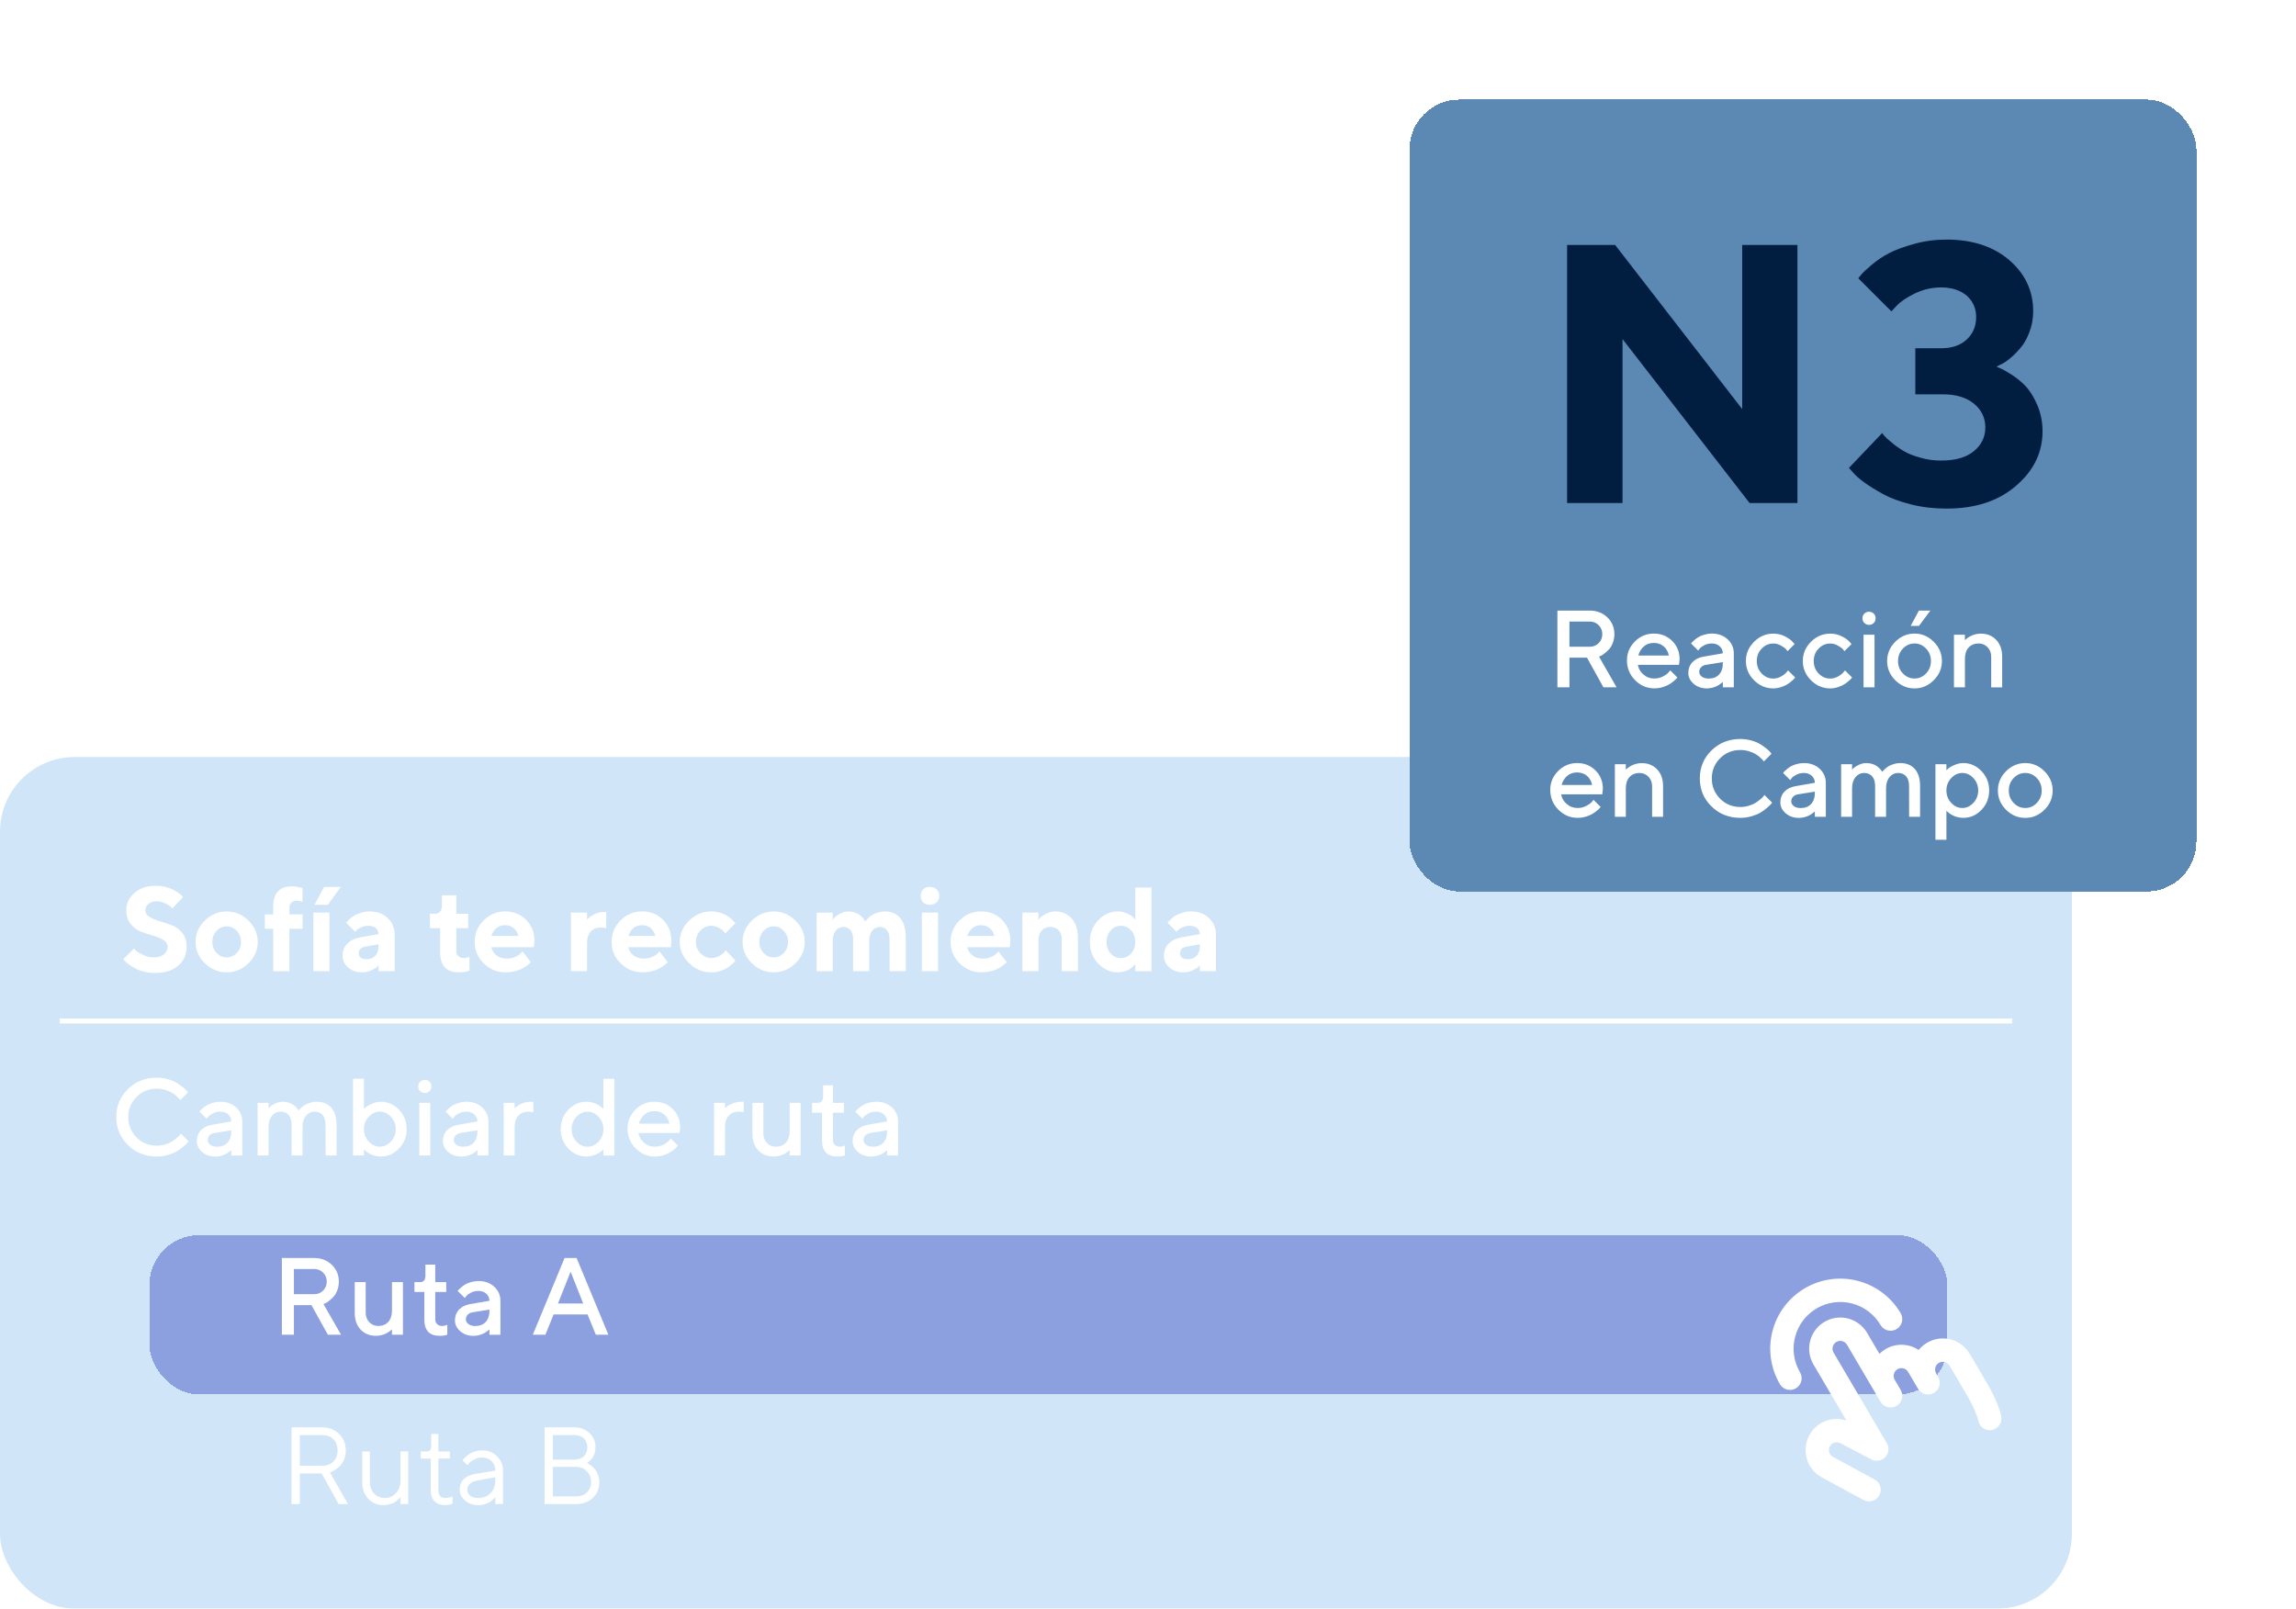 <svg width="461" height="323" viewBox="0 0 461 323" fill="none" xmlns="http://www.w3.org/2000/svg">
<g filter="url(#filter0_b_238_28)">
<rect y="152" width="416" height="171" rx="15" fill="#499BE7" fill-opacity="0.25"/>
</g>
<path d="M12 205H404" stroke="white"/>
<path d="M33.645 190.078C33.645 189.516 33.352 189.07 32.789 188.73C32.227 188.379 31.535 188.098 30.715 187.863C29.895 187.629 29.086 187.359 28.277 187.055C27.469 186.738 26.777 186.223 26.203 185.508C25.641 184.781 25.348 183.879 25.348 182.777C25.348 181.418 25.898 180.258 26.988 179.297C28.078 178.336 29.496 177.855 31.23 177.855C31.922 177.855 32.59 177.926 33.223 178.09C33.867 178.254 34.395 178.441 34.805 178.652C35.215 178.863 35.578 179.086 35.883 179.309C36.188 179.531 36.41 179.73 36.539 179.895L36.75 180.129L34.594 182.414C34.5 182.297 34.371 182.168 34.207 182.004C34.043 181.84 33.68 181.629 33.141 181.359C32.602 181.102 32.051 180.961 31.477 180.961C30.797 180.961 30.246 181.137 29.824 181.488C29.402 181.84 29.191 182.273 29.191 182.766C29.191 183.328 29.484 183.785 30.047 184.125C30.609 184.465 31.301 184.746 32.109 184.98C32.918 185.215 33.727 185.496 34.547 185.801C35.367 186.117 36.059 186.633 36.621 187.348C37.195 188.074 37.477 188.977 37.477 190.078C37.477 191.637 36.914 192.902 35.789 193.887C34.664 194.871 33.105 195.363 31.113 195.363C30.34 195.363 29.578 195.27 28.852 195.082C28.125 194.895 27.516 194.66 27.047 194.391C26.578 194.133 26.156 193.863 25.805 193.582C25.441 193.312 25.184 193.078 25.031 192.891L24.762 192.598L26.93 190.441C27.035 190.57 27.188 190.734 27.387 190.934C27.586 191.133 28.031 191.402 28.723 191.73C29.402 192.07 30.129 192.234 30.879 192.234C31.746 192.234 32.414 192.035 32.906 191.625C33.398 191.227 33.645 190.711 33.645 190.078ZM42.633 189.129C42.633 190.008 42.914 190.746 43.488 191.344C44.051 191.941 44.73 192.234 45.516 192.234C46.289 192.234 46.969 191.941 47.543 191.344C48.105 190.746 48.398 190.008 48.398 189.129C48.398 188.25 48.105 187.512 47.543 186.902C46.969 186.305 46.289 186 45.516 186C44.73 186 44.051 186.305 43.488 186.902C42.914 187.512 42.633 188.25 42.633 189.129ZM51.75 189.117C51.75 190.758 51.129 192.188 49.887 193.406C48.645 194.625 47.191 195.234 45.516 195.234C43.828 195.234 42.375 194.625 41.133 193.406C39.891 192.188 39.27 190.758 39.27 189.117C39.27 187.488 39.891 186.059 41.133 184.84C42.375 183.621 43.828 183.012 45.516 183.012C47.191 183.012 48.645 183.621 49.887 184.84C51.129 186.059 51.75 187.488 51.75 189.117ZM60.75 183.598L60.738 186.492H58.102V195.012H54.855V186.492H53.18V183.609H54.855V182.051C54.855 179.332 56.098 177.973 58.582 177.973C58.934 177.973 59.297 177.996 59.648 178.066C60.012 178.125 60.293 178.184 60.48 178.242L60.738 178.324V181.078C60.422 180.926 60.023 180.844 59.543 180.844C59.133 180.844 58.793 180.973 58.523 181.23C58.242 181.488 58.113 181.793 58.113 182.156V183.598H60.75ZM63.152 181.676L65.074 178.078H68.438L65.801 181.676H63.152ZM66.152 183.234V195H62.918V183.234H66.152ZM76.008 195L75.996 193.805C75.902 193.922 75.773 194.051 75.609 194.215C75.445 194.379 75.07 194.59 74.508 194.848C73.945 195.105 73.359 195.234 72.75 195.234C71.578 195.234 70.629 194.918 69.891 194.262C69.164 193.605 68.789 192.82 68.789 191.883C68.789 190.922 69.106 190.125 69.715 189.48C70.336 188.848 71.191 188.426 72.269 188.227L75.996 187.559C75.996 187.066 75.82 186.668 75.457 186.352C75.106 186.047 74.602 185.883 73.957 185.883C73.43 185.883 72.949 185.988 72.504 186.188C72.07 186.387 71.766 186.586 71.578 186.797L71.309 187.078L69.516 185.285C69.562 185.227 69.633 185.145 69.715 185.039C69.797 184.934 69.984 184.746 70.266 184.488C70.547 184.23 70.863 184.008 71.191 183.809C71.531 183.609 71.977 183.422 72.516 183.258C73.066 183.094 73.629 183 74.203 183C75.68 183 76.898 183.445 77.836 184.336C78.773 185.227 79.242 186.34 79.242 187.676V195H76.008ZM73.594 192.598C74.332 192.598 74.918 192.375 75.352 191.906C75.785 191.438 75.996 190.793 75.996 189.961V189.598L73.359 190.078C72.481 190.219 72.035 190.664 72.035 191.402C72.035 192.199 72.562 192.598 73.594 192.598ZM88.734 181.922V179.766H91.617V183.48H94.008V186.363H91.617V191.039C91.617 191.414 91.746 191.719 92.016 191.977C92.285 192.234 92.625 192.363 93.047 192.363C93.258 192.363 93.457 192.352 93.656 192.305C93.856 192.258 94.008 192.211 94.113 192.164L94.254 192.117V194.883C93.609 195.129 92.883 195.246 92.086 195.234C89.602 195.234 88.371 193.875 88.371 191.156V186.363H86.332V183.48H87.41C87.773 183.48 88.09 183.34 88.348 183.047C88.606 182.766 88.734 182.391 88.734 181.922ZM107.191 190.195H98.672C98.789 190.84 99.129 191.379 99.691 191.824C100.242 192.27 100.945 192.48 101.789 192.48C102.398 192.48 102.961 192.363 103.477 192.129C103.992 191.895 104.367 191.648 104.578 191.402L104.918 191.039L106.594 193.195L106.371 193.418C106.277 193.512 106.066 193.676 105.75 193.91C105.422 194.145 105.082 194.355 104.73 194.543C104.367 194.73 103.898 194.883 103.324 195.023C102.75 195.164 102.164 195.234 101.555 195.234C99.82 195.234 98.356 194.637 97.137 193.441C95.918 192.246 95.309 190.805 95.309 189.117C95.309 187.441 95.906 186 97.113 184.805C98.309 183.609 99.75 183 101.438 183C103.113 183 104.508 183.562 105.633 184.688C106.746 185.812 107.309 187.207 107.309 188.883L107.191 190.195ZM101.438 185.766C100.746 185.766 100.16 185.965 99.68 186.363C99.199 186.762 98.859 187.289 98.672 187.922H104.074C103.945 187.301 103.641 186.785 103.172 186.375C102.703 185.977 102.117 185.766 101.438 185.766ZM121.723 183.117L121.711 186.375C121.477 186.293 121.113 186.246 120.633 186.234C119.789 186.234 119.109 186.504 118.617 187.043C118.125 187.582 117.867 188.355 117.867 189.363V195H114.633V183.234H117.867V184.676C117.961 184.57 118.102 184.43 118.266 184.254C118.441 184.078 118.816 183.844 119.402 183.551C119.988 183.27 120.598 183.117 121.242 183.117H121.723ZM134.684 190.195H126.164C126.281 190.84 126.621 191.379 127.184 191.824C127.734 192.27 128.438 192.48 129.281 192.48C129.891 192.48 130.453 192.363 130.969 192.129C131.484 191.895 131.859 191.648 132.07 191.402L132.41 191.039L134.086 193.195L133.863 193.418C133.77 193.512 133.559 193.676 133.242 193.91C132.914 194.145 132.574 194.355 132.223 194.543C131.859 194.73 131.391 194.883 130.816 195.023C130.242 195.164 129.656 195.234 129.047 195.234C127.312 195.234 125.848 194.637 124.629 193.441C123.41 192.246 122.801 190.805 122.801 189.117C122.801 187.441 123.398 186 124.605 184.805C125.801 183.609 127.242 183 128.93 183C130.605 183 132 183.562 133.125 184.688C134.238 185.812 134.801 187.207 134.801 188.883L134.684 190.195ZM128.93 185.766C128.238 185.766 127.652 185.965 127.172 186.363C126.691 186.762 126.352 187.289 126.164 187.922H131.566C131.438 187.301 131.133 186.785 130.664 186.375C130.195 185.977 129.609 185.766 128.93 185.766ZM136.488 189.117C136.488 187.488 137.109 186.059 138.363 184.84C139.629 183.621 141.117 183 142.84 183C143.449 183 144.035 183.094 144.586 183.258C145.137 183.422 145.582 183.621 145.934 183.855C146.285 184.09 146.602 184.312 146.871 184.547C147.152 184.781 147.352 184.992 147.469 185.156L147.645 185.402L145.605 187.441C145.547 187.336 145.441 187.195 145.301 187.008C145.16 186.832 144.844 186.598 144.363 186.316C143.883 186.035 143.379 185.883 142.84 185.883C141.996 185.883 141.258 186.199 140.648 186.832C140.039 187.465 139.723 188.238 139.723 189.129C139.723 190.02 140.039 190.781 140.648 191.414C141.27 192.047 141.996 192.363 142.84 192.363C143.379 192.363 143.883 192.234 144.363 191.977C144.844 191.719 145.195 191.461 145.406 191.203L145.723 190.805L147.645 192.844C147.598 192.914 147.539 192.996 147.457 193.113C147.375 193.23 147.188 193.418 146.883 193.688C146.59 193.957 146.273 194.191 145.922 194.402C145.582 194.613 145.137 194.801 144.586 194.977C144.035 195.152 143.449 195.234 142.84 195.234C141.117 195.234 139.629 194.625 138.375 193.406C137.109 192.188 136.488 190.758 136.488 189.117ZM152.461 189.129C152.461 190.008 152.742 190.746 153.316 191.344C153.879 191.941 154.559 192.234 155.344 192.234C156.117 192.234 156.797 191.941 157.371 191.344C157.934 190.746 158.227 190.008 158.227 189.129C158.227 188.25 157.934 187.512 157.371 186.902C156.797 186.305 156.117 186 155.344 186C154.559 186 153.879 186.305 153.316 186.902C152.742 187.512 152.461 188.25 152.461 189.129ZM161.578 189.117C161.578 190.758 160.957 192.188 159.715 193.406C158.473 194.625 157.02 195.234 155.344 195.234C153.656 195.234 152.203 194.625 150.961 193.406C149.719 192.188 149.098 190.758 149.098 189.117C149.098 187.488 149.719 186.059 150.961 184.84C152.203 183.621 153.656 183.012 155.344 183.012C157.02 183.012 158.473 183.621 159.715 184.84C160.957 186.059 161.578 187.488 161.578 189.117ZM178.617 195L178.605 188.531C178.605 187.781 178.43 187.184 178.066 186.762C177.715 186.34 177.246 186.129 176.684 186.129C176.062 186.129 175.547 186.363 175.137 186.855C174.738 187.348 174.527 188.027 174.527 188.895V195.012H171.293V188.531C171.293 187.781 171.117 187.184 170.754 186.762C170.391 186.34 169.934 186.129 169.371 186.129C168.75 186.129 168.234 186.363 167.824 186.855C167.414 187.348 167.203 188.027 167.203 188.895V195.012H163.969V183.246H167.203V184.688C167.285 184.559 167.402 184.406 167.566 184.219C167.73 184.031 168.082 183.785 168.621 183.48C169.16 183.164 169.723 183.012 170.332 183.012C170.801 183.012 171.234 183.082 171.633 183.223C172.043 183.363 172.371 183.539 172.617 183.727C172.852 183.914 173.062 184.113 173.238 184.312C173.414 184.512 173.531 184.688 173.602 184.84L173.695 185.051C173.719 185.004 173.777 184.922 173.848 184.828C173.918 184.734 174.082 184.57 174.328 184.336C174.574 184.102 174.844 183.902 175.125 183.715C175.406 183.527 175.77 183.363 176.227 183.223C176.684 183.082 177.164 183 177.656 183C178.945 183 179.977 183.445 180.727 184.312C181.477 185.18 181.863 186.469 181.863 188.156V195H178.617ZM188.344 183.234V195H185.098V183.234H188.344ZM188.578 179.883C188.578 180.422 188.402 180.855 188.062 181.184C187.711 181.512 187.242 181.676 186.656 181.676C186.105 181.676 185.672 181.512 185.344 181.184C185.016 180.855 184.863 180.422 184.863 179.883C184.863 179.344 185.027 178.898 185.355 178.57C185.684 178.242 186.117 178.078 186.656 178.078C187.242 178.078 187.711 178.242 188.062 178.57C188.402 178.898 188.578 179.344 188.578 179.883ZM202.746 190.195H194.227C194.344 190.84 194.684 191.379 195.246 191.824C195.797 192.27 196.5 192.48 197.344 192.48C197.953 192.48 198.516 192.363 199.031 192.129C199.547 191.895 199.922 191.648 200.133 191.402L200.473 191.039L202.148 193.195L201.926 193.418C201.832 193.512 201.621 193.676 201.305 193.91C200.977 194.145 200.637 194.355 200.285 194.543C199.922 194.73 199.453 194.883 198.879 195.023C198.305 195.164 197.719 195.234 197.109 195.234C195.375 195.234 193.91 194.637 192.691 193.441C191.473 192.246 190.863 190.805 190.863 189.117C190.863 187.441 191.461 186 192.668 184.805C193.863 183.609 195.305 183 196.992 183C198.668 183 200.062 183.562 201.188 184.688C202.301 185.812 202.863 187.207 202.863 188.883L202.746 190.195ZM196.992 185.766C196.301 185.766 195.715 185.965 195.234 186.363C194.754 186.762 194.414 187.289 194.227 187.922H199.629C199.5 187.301 199.195 186.785 198.727 186.375C198.258 185.977 197.672 185.766 196.992 185.766ZM208.512 183.234L208.5 184.688C208.594 184.559 208.734 184.406 208.898 184.219C209.074 184.031 209.449 183.785 210.035 183.469C210.621 183.164 211.23 183 211.863 183C213.211 183 214.312 183.469 215.156 184.395C216 185.332 216.422 186.586 216.422 188.156V195H213.188V188.52C213.188 187.805 212.977 187.23 212.555 186.785C212.133 186.34 211.582 186.117 210.914 186.117C210.176 186.117 209.59 186.363 209.156 186.844C208.723 187.324 208.512 188.004 208.512 188.883V195H205.277V183.234H208.512ZM224.473 183C225.141 183 225.762 183.152 226.348 183.434C226.934 183.715 227.344 183.984 227.59 184.254L227.953 184.688V178.207H231.188V195.012H227.953V193.57C227.918 193.617 227.871 193.676 227.801 193.746C227.73 193.816 227.59 193.957 227.379 194.145C227.168 194.332 226.934 194.508 226.688 194.66C226.43 194.812 226.113 194.941 225.715 195.059C225.316 195.176 224.895 195.234 224.473 195.234C222.949 195.234 221.625 194.648 220.5 193.465C219.375 192.281 218.824 190.828 218.824 189.117C218.824 187.406 219.375 185.965 220.5 184.781C221.625 183.598 222.949 183 224.473 183ZM225.059 192.375C225.855 192.375 226.535 192.07 227.098 191.461C227.66 190.852 227.941 190.066 227.941 189.129C227.941 188.18 227.66 187.406 227.098 186.797C226.535 186.188 225.855 185.883 225.059 185.883C224.262 185.883 223.582 186.188 223.02 186.797C222.457 187.406 222.176 188.18 222.176 189.129C222.176 190.066 222.457 190.852 223.02 191.461C223.582 192.07 224.262 192.375 225.059 192.375ZM240.914 195L240.902 193.805C240.809 193.922 240.68 194.051 240.516 194.215C240.352 194.379 239.977 194.59 239.414 194.848C238.852 195.105 238.266 195.234 237.656 195.234C236.484 195.234 235.535 194.918 234.797 194.262C234.07 193.605 233.695 192.82 233.695 191.883C233.695 190.922 234.012 190.125 234.621 189.48C235.242 188.848 236.098 188.426 237.176 188.227L240.902 187.559C240.902 187.066 240.727 186.668 240.363 186.352C240.012 186.047 239.508 185.883 238.863 185.883C238.336 185.883 237.855 185.988 237.41 186.188C236.977 186.387 236.672 186.586 236.484 186.797L236.215 187.078L234.422 185.285C234.469 185.227 234.539 185.145 234.621 185.039C234.703 184.934 234.891 184.746 235.172 184.488C235.453 184.23 235.77 184.008 236.098 183.809C236.438 183.609 236.883 183.422 237.422 183.258C237.973 183.094 238.535 183 239.109 183C240.586 183 241.805 183.445 242.742 184.336C243.68 185.227 244.148 186.34 244.148 187.676V195H240.914ZM238.5 192.598C239.238 192.598 239.824 192.375 240.258 191.906C240.691 191.438 240.902 190.793 240.902 189.961V189.598L238.266 190.078C237.387 190.219 236.941 190.664 236.941 191.402C236.941 192.199 237.469 192.598 238.5 192.598Z" fill="white"/>
<path d="M31.488 216.381C32.262 216.381 33.014 216.488 33.723 216.692C34.442 216.896 35.033 217.144 35.506 217.434C35.978 217.734 36.387 218.024 36.73 218.304C37.085 218.594 37.343 218.841 37.504 219.045L37.74 219.346L36.204 220.893C36.161 220.839 36.107 220.764 36.022 220.656C35.935 220.549 35.753 220.366 35.452 220.087C35.162 219.818 34.851 219.582 34.507 219.389C34.174 219.195 33.733 219.013 33.196 218.841C32.659 218.669 32.079 218.594 31.477 218.594C29.888 218.594 28.534 219.142 27.417 220.248C26.311 221.354 25.752 222.708 25.752 224.309C25.752 225.898 26.311 227.252 27.417 228.369C28.523 229.476 29.877 230.034 31.477 230.034C32.079 230.034 32.659 229.948 33.207 229.776C33.755 229.604 34.206 229.411 34.571 229.175C34.937 228.938 35.248 228.702 35.527 228.466C35.807 228.229 36.011 228.036 36.14 227.875L36.312 227.606L37.858 229.153C37.805 229.239 37.719 229.347 37.601 229.486C37.482 229.626 37.225 229.873 36.816 230.228C36.408 230.571 35.978 230.883 35.527 231.162C35.076 231.431 34.475 231.678 33.744 231.893C33.014 232.107 32.262 232.215 31.488 232.215C29.179 232.215 27.245 231.452 25.688 229.916C24.119 228.391 23.346 226.511 23.346 224.298C23.346 222.085 24.119 220.216 25.688 218.68C27.245 217.154 29.179 216.381 31.488 216.381ZM48.644 232L46.441 232.011V230.915C46.409 230.937 46.355 230.99 46.291 231.055C46.227 231.119 46.087 231.216 45.883 231.366C45.679 231.517 45.464 231.646 45.227 231.764C44.991 231.882 44.69 231.989 44.336 232.086C43.971 232.172 43.616 232.226 43.251 232.226C42.177 232.226 41.285 231.914 40.576 231.291C39.867 230.668 39.513 229.948 39.513 229.153C39.513 228.283 39.781 227.553 40.329 226.962C40.877 226.382 41.629 226.006 42.585 225.845L46.441 225.179C46.441 224.62 46.227 224.158 45.818 223.771C45.41 223.396 44.884 223.202 44.239 223.202C43.681 223.202 43.165 223.32 42.714 223.557C42.263 223.793 41.951 224.019 41.779 224.255L41.489 224.631L40.06 223.202C40.103 223.148 40.157 223.073 40.232 222.987C40.308 222.901 40.48 222.74 40.737 222.515C40.995 222.289 41.274 222.085 41.575 221.902C41.865 221.73 42.252 221.569 42.735 221.43C43.219 221.29 43.724 221.215 44.239 221.215C45.528 221.215 46.581 221.602 47.408 222.364C48.225 223.127 48.644 224.062 48.644 225.179V232ZM43.584 230.249C44.476 230.249 45.174 229.98 45.679 229.443C46.184 228.906 46.441 228.154 46.441 227.166V226.951L43.025 227.499C42.628 227.563 42.306 227.725 42.069 227.982C41.822 228.229 41.704 228.541 41.704 228.917C41.704 229.271 41.865 229.583 42.209 229.852C42.553 230.109 43.004 230.249 43.584 230.249ZM65.369 232L65.358 225.845C65.358 224.985 65.165 224.33 64.768 223.879C64.37 223.428 63.833 223.202 63.156 223.202C62.469 223.202 61.899 223.481 61.438 224.029C60.976 224.577 60.739 225.329 60.739 226.285V232H58.537V225.845C58.537 224.985 58.344 224.33 57.946 223.879C57.549 223.428 57.012 223.202 56.335 223.202C55.648 223.202 55.078 223.481 54.616 224.029C54.154 224.577 53.918 225.329 53.918 226.285V232H51.716V221.44H53.918V222.536C54.004 222.439 54.133 222.321 54.283 222.171C54.434 222.021 54.756 221.827 55.25 221.58C55.744 221.344 56.249 221.215 56.775 221.215C57.205 221.215 57.602 221.279 57.989 221.397C58.376 221.516 58.677 221.666 58.902 221.838C59.139 222.01 59.332 222.192 59.504 222.364C59.676 222.547 59.794 222.697 59.858 222.805L59.966 222.977C59.998 222.934 60.052 222.88 60.116 222.794C60.181 222.719 60.331 222.579 60.557 222.364C60.782 222.16 61.019 221.978 61.276 221.827C61.534 221.677 61.878 221.537 62.297 221.408C62.716 221.279 63.145 221.215 63.597 221.215C64.832 221.215 65.799 221.612 66.508 222.396C67.217 223.191 67.571 224.341 67.571 225.845V232H65.369ZM76.487 221.215C77.884 221.215 79.087 221.752 80.118 222.826C81.139 223.9 81.654 225.189 81.654 226.715C81.654 228.24 81.139 229.54 80.107 230.614C79.076 231.688 77.873 232.215 76.487 232.215C76.09 232.215 75.703 232.172 75.327 232.075C74.951 231.989 74.629 231.871 74.371 231.731C74.103 231.592 73.866 231.452 73.662 231.302C73.458 231.151 73.318 231.033 73.232 230.947L73.071 230.786V232H70.88V216.596H73.071V222.654C73.168 222.558 73.308 222.429 73.501 222.257C73.684 222.096 74.07 221.881 74.672 221.612C75.263 221.354 75.864 221.215 76.487 221.215ZM76.262 230.238C77.1 230.238 77.841 229.895 78.485 229.207C79.13 228.52 79.452 227.692 79.452 226.726C79.452 225.759 79.13 224.921 78.485 224.233C77.841 223.546 77.1 223.202 76.262 223.202C75.424 223.202 74.683 223.546 74.038 224.233C73.394 224.921 73.071 225.759 73.071 226.726C73.071 227.692 73.394 228.52 74.038 229.207C74.683 229.895 75.424 230.238 76.262 230.238ZM86.392 221.44V232H84.189V221.44H86.392ZM86.617 218.143C86.617 218.529 86.488 218.841 86.241 219.088C85.983 219.346 85.672 219.464 85.296 219.464C84.909 219.464 84.598 219.346 84.351 219.088C84.093 218.841 83.975 218.529 83.975 218.143C83.975 217.767 84.093 217.455 84.351 217.208C84.598 216.95 84.909 216.832 85.296 216.832C85.672 216.832 85.983 216.95 86.241 217.208C86.488 217.455 86.617 217.767 86.617 218.143ZM98.058 232L95.856 232.011V230.915C95.823 230.937 95.769 230.99 95.705 231.055C95.641 231.119 95.501 231.216 95.297 231.366C95.093 231.517 94.878 231.646 94.642 231.764C94.405 231.882 94.105 231.989 93.75 232.086C93.385 232.172 93.03 232.226 92.665 232.226C91.591 232.226 90.699 231.914 89.99 231.291C89.281 230.668 88.927 229.948 88.927 229.153C88.927 228.283 89.195 227.553 89.743 226.962C90.291 226.382 91.043 226.006 91.999 225.845L95.856 225.179C95.856 224.62 95.641 224.158 95.232 223.771C94.824 223.396 94.298 223.202 93.653 223.202C93.095 223.202 92.579 223.32 92.128 223.557C91.677 223.793 91.365 224.019 91.193 224.255L90.903 224.631L89.475 223.202C89.518 223.148 89.571 223.073 89.647 222.987C89.722 222.901 89.894 222.74 90.151 222.515C90.409 222.289 90.689 222.085 90.989 221.902C91.279 221.73 91.666 221.569 92.149 221.43C92.633 221.29 93.138 221.215 93.653 221.215C94.942 221.215 95.995 221.602 96.822 222.364C97.639 223.127 98.058 224.062 98.058 225.179V232ZM92.998 230.249C93.89 230.249 94.588 229.98 95.093 229.443C95.598 228.906 95.856 228.154 95.856 227.166V226.951L92.439 227.499C92.042 227.563 91.72 227.725 91.483 227.982C91.236 228.229 91.118 228.541 91.118 228.917C91.118 229.271 91.279 229.583 91.623 229.852C91.967 230.109 92.418 230.249 92.998 230.249ZM107.081 223.31C106.78 223.245 106.447 223.202 106.082 223.202C105.244 223.202 104.578 223.481 104.084 224.019C103.59 224.556 103.332 225.318 103.332 226.285V232H101.13V221.44H103.332V222.536L103.472 222.396C103.536 222.332 103.676 222.235 103.88 222.085C104.095 221.935 104.31 221.806 104.546 221.688C104.782 221.569 105.072 221.462 105.438 221.365C105.803 221.269 106.168 221.215 106.533 221.215H107.081V223.31ZM117.748 221.215C118.135 221.215 118.521 221.269 118.897 221.365C119.273 221.462 119.596 221.58 119.854 221.72C120.111 221.859 120.348 221.999 120.552 222.149C120.767 222.3 120.906 222.418 120.992 222.504L121.143 222.665V216.606H123.345V232.011H121.143V230.797C121.046 230.894 120.906 231.022 120.724 231.194C120.541 231.355 120.154 231.57 119.553 231.828C118.962 232.086 118.36 232.215 117.748 232.215C116.352 232.215 115.138 231.688 114.117 230.614C113.086 229.54 112.581 228.24 112.581 226.715C112.581 225.189 113.086 223.9 114.117 222.826C115.138 221.752 116.352 221.215 117.748 221.215ZM117.963 230.249C118.801 230.249 119.542 229.905 120.187 229.218C120.831 228.53 121.153 227.692 121.153 226.726C121.153 225.759 120.831 224.932 120.187 224.244C119.542 223.557 118.801 223.213 117.963 223.213C117.125 223.213 116.384 223.557 115.739 224.244C115.095 224.932 114.772 225.759 114.772 226.726C114.772 227.692 115.095 228.53 115.739 229.218C116.384 229.905 117.125 230.249 117.963 230.249ZM136.45 227.488H128.189C128.308 228.24 128.673 228.885 129.296 229.422C129.919 229.97 130.649 230.238 131.498 230.238C132.121 230.238 132.69 230.099 133.228 229.819C133.765 229.54 134.141 229.271 134.355 229.003L134.688 228.595L136.117 230.023C136.074 230.088 136.01 230.163 135.924 230.271C135.838 230.378 135.645 230.55 135.344 230.797C135.054 231.044 134.742 231.259 134.409 231.452C134.087 231.646 133.657 231.817 133.131 231.979C132.604 232.14 132.057 232.215 131.498 232.215C130.005 232.215 128.716 231.667 127.631 230.571C126.546 229.476 125.998 228.154 125.998 226.607C125.998 225.125 126.535 223.857 127.588 222.805C128.641 221.752 129.908 221.215 131.391 221.215C132.873 221.215 134.098 221.709 135.086 222.697C136.074 223.686 136.568 224.91 136.568 226.393L136.45 227.488ZM131.38 223.095C130.585 223.095 129.919 223.331 129.382 223.804C128.845 224.276 128.479 224.878 128.286 225.619H134.398C134.27 224.878 133.937 224.276 133.399 223.804C132.862 223.331 132.196 223.095 131.38 223.095ZM149.319 223.31C149.019 223.245 148.686 223.202 148.32 223.202C147.482 223.202 146.816 223.481 146.322 224.019C145.828 224.556 145.57 225.318 145.57 226.285V232H143.368V221.44H145.57V222.536L145.71 222.396C145.774 222.332 145.914 222.235 146.118 222.085C146.333 221.935 146.548 221.806 146.784 221.688C147.021 221.569 147.311 221.462 147.676 221.365C148.041 221.269 148.406 221.215 148.771 221.215H149.319V223.31ZM158.547 232V230.904L158.407 231.044C158.343 231.108 158.203 231.216 157.999 231.366C157.795 231.517 157.58 231.646 157.344 231.764C157.107 231.882 156.807 231.989 156.452 232.075C156.087 232.172 155.722 232.215 155.356 232.215C154.078 232.215 153.047 231.807 152.252 230.969C151.457 230.131 151.07 229.014 151.07 227.596V221.44H153.272V227.596C153.272 228.358 153.509 228.992 153.992 229.486C154.476 229.991 155.077 230.238 155.797 230.238C156.635 230.238 157.301 229.97 157.795 229.433C158.289 228.896 158.547 228.133 158.547 227.155V221.44H160.749V232H158.547ZM165.261 220.119V217.917H167.237V221.44H169.439V223.417H167.237V228.896C167.237 229.293 167.355 229.615 167.613 229.862C167.86 230.12 168.172 230.238 168.548 230.238C168.72 230.238 168.892 230.228 169.074 230.185C169.257 230.152 169.396 230.109 169.493 230.066L169.654 230.023V232C169.225 232.15 168.709 232.215 168.107 232.215C166.056 232.215 165.035 231.119 165.046 228.917V223.417H163.059V221.44H164.165C164.896 221.44 165.261 221 165.261 220.119ZM180.321 232L178.119 232.011V230.915C178.087 230.937 178.033 230.99 177.969 231.055C177.904 231.119 177.765 231.216 177.561 231.366C177.356 231.517 177.142 231.646 176.905 231.764C176.669 231.882 176.368 231.989 176.014 232.086C175.648 232.172 175.294 232.226 174.929 232.226C173.854 232.226 172.963 231.914 172.254 231.291C171.545 230.668 171.19 229.948 171.19 229.153C171.19 228.283 171.459 227.553 172.007 226.962C172.555 226.382 173.307 226.006 174.263 225.845L178.119 225.179C178.119 224.62 177.904 224.158 177.496 223.771C177.088 223.396 176.562 223.202 175.917 223.202C175.358 223.202 174.843 223.32 174.392 223.557C173.94 223.793 173.629 224.019 173.457 224.255L173.167 224.631L171.738 223.202C171.781 223.148 171.835 223.073 171.91 222.987C171.985 222.901 172.157 222.74 172.415 222.515C172.673 222.289 172.952 222.085 173.253 221.902C173.543 221.73 173.93 221.569 174.413 221.43C174.896 221.29 175.401 221.215 175.917 221.215C177.206 221.215 178.259 221.602 179.086 222.364C179.902 223.127 180.321 224.062 180.321 225.179V232ZM175.262 230.249C176.153 230.249 176.852 229.98 177.356 229.443C177.861 228.906 178.119 228.154 178.119 227.166V226.951L174.703 227.499C174.306 227.563 173.983 227.725 173.747 227.982C173.5 228.229 173.382 228.541 173.382 228.917C173.382 229.271 173.543 229.583 173.887 229.852C174.23 230.109 174.682 230.249 175.262 230.249Z" fill="white"/>
<g filter="url(#filter1_d_238_28)">
<rect x="30" y="244" width="361" height="32" rx="10" fill="#485CC7" fill-opacity="0.5" shape-rendering="crispEdges"/>
</g>
<path d="M56.596 268V252.596H63.084C64.502 252.596 65.684 253.058 66.629 253.96C67.564 254.873 68.036 256.001 68.036 257.333C68.036 257.967 67.929 258.558 67.714 259.105C67.499 259.653 67.241 260.083 66.94 260.395C66.64 260.717 66.339 260.985 66.038 261.222C65.737 261.458 65.48 261.619 65.265 261.705L64.953 261.845L68.477 268H65.834L62.536 262.06H59.013V268H56.596ZM65.608 257.333C65.608 256.613 65.361 256.012 64.878 255.528C64.394 255.045 63.793 254.798 63.084 254.798H59.013V259.857H63.084C63.793 259.857 64.394 259.621 64.878 259.138C65.361 258.654 65.608 258.053 65.608 257.333ZM78.703 268V266.904L78.564 267.044C78.499 267.108 78.359 267.216 78.155 267.366C77.951 267.517 77.736 267.646 77.5 267.764C77.264 267.882 76.963 267.989 76.608 268.075C76.243 268.172 75.878 268.215 75.513 268.215C74.234 268.215 73.203 267.807 72.408 266.969C71.613 266.131 71.227 265.014 71.227 263.596V257.44H73.429V263.596C73.429 264.358 73.665 264.992 74.148 265.486C74.632 265.991 75.233 266.238 75.953 266.238C76.791 266.238 77.457 265.97 77.951 265.433C78.445 264.896 78.703 264.133 78.703 263.155V257.44H80.905V268H78.703ZM85.417 256.119V253.917H87.394V257.44H89.596V259.417H87.394V264.896C87.394 265.293 87.512 265.615 87.769 265.862C88.017 266.12 88.328 266.238 88.704 266.238C88.876 266.238 89.048 266.228 89.231 266.185C89.413 266.152 89.553 266.109 89.649 266.066L89.811 266.023V268C89.381 268.15 88.865 268.215 88.264 268.215C86.212 268.215 85.191 267.119 85.202 264.917V259.417H83.215V257.44H84.321C85.052 257.44 85.417 257 85.417 256.119ZM100.478 268L98.275 268.011V266.915C98.243 266.937 98.189 266.99 98.125 267.055C98.061 267.119 97.921 267.216 97.717 267.366C97.513 267.517 97.298 267.646 97.061 267.764C96.825 267.882 96.524 267.989 96.17 268.086C95.805 268.172 95.45 268.226 95.085 268.226C94.011 268.226 93.119 267.914 92.41 267.291C91.701 266.668 91.347 265.948 91.347 265.153C91.347 264.283 91.615 263.553 92.163 262.962C92.711 262.382 93.463 262.006 94.419 261.845L98.275 261.179C98.275 260.62 98.061 260.158 97.652 259.771C97.244 259.396 96.718 259.202 96.073 259.202C95.515 259.202 94.999 259.32 94.548 259.557C94.097 259.793 93.785 260.019 93.613 260.255L93.323 260.631L91.894 259.202C91.938 259.148 91.991 259.073 92.066 258.987C92.142 258.901 92.314 258.74 92.571 258.515C92.829 258.289 93.108 258.085 93.409 257.902C93.699 257.73 94.086 257.569 94.569 257.43C95.053 257.29 95.558 257.215 96.073 257.215C97.362 257.215 98.415 257.602 99.242 258.364C100.059 259.127 100.478 260.062 100.478 261.179V268ZM95.418 266.249C96.31 266.249 97.008 265.98 97.513 265.443C98.018 264.906 98.275 264.154 98.275 263.166V262.951L94.859 263.499C94.462 263.563 94.14 263.725 93.903 263.982C93.656 264.229 93.538 264.541 93.538 264.917C93.538 265.271 93.699 265.583 94.043 265.852C94.387 266.109 94.838 266.249 95.418 266.249ZM106.977 268L113.357 252.596H115.774L122.155 268H119.631L117.977 263.929H111.155L109.501 268H106.977ZM114.571 255.346L112.036 261.727H117.096L114.571 255.346Z" fill="white"/>
<path d="M58.535 286.596H64.69C66.044 286.596 67.172 287.036 68.074 287.917C68.977 288.798 69.428 289.904 69.428 291.215C69.428 291.881 69.31 292.482 69.095 293.02C68.869 293.567 68.601 293.997 68.3 294.298C67.988 294.609 67.677 294.867 67.365 295.082C67.043 295.297 66.785 295.447 66.57 295.512L66.237 295.619L69.868 302H67.999L64.583 295.845H60.19V302H58.535V286.596ZM64.69 288.143L60.19 288.153V294.309H64.69C65.625 294.309 66.377 294.029 66.936 293.471C67.494 292.912 67.773 292.171 67.773 291.226C67.773 290.28 67.494 289.539 66.936 288.98C66.377 288.422 65.625 288.143 64.69 288.143ZM80.417 302V300.571C80.385 300.614 80.342 300.679 80.288 300.754C80.224 300.829 80.095 300.958 79.88 301.151C79.665 301.345 79.439 301.506 79.203 301.656C78.956 301.807 78.634 301.936 78.236 302.043C77.839 302.161 77.431 302.215 77.012 302.215C75.776 302.215 74.756 301.796 73.939 300.937C73.123 300.077 72.726 298.971 72.726 297.596V291.44H74.262V297.596C74.262 298.52 74.541 299.282 75.121 299.884C75.69 300.485 76.389 300.786 77.227 300.786C78.118 300.786 78.87 300.464 79.493 299.798C80.106 299.143 80.417 298.305 80.417 297.273V291.44H81.964V302H80.417ZM86.583 290.345V287.917H88.012V291.44H90.321V292.869H88.012V299.143C88.012 300.249 88.484 300.797 89.44 300.786C89.677 300.786 89.902 300.765 90.139 300.7C90.375 300.646 90.547 300.593 90.676 300.55L90.869 300.464V301.893C90.429 302.118 89.935 302.226 89.376 302.215C88.463 302.215 87.754 301.957 87.238 301.42C86.723 300.883 86.476 300.131 86.476 299.143V292.869H84.488V291.44H85.702C86.282 291.44 86.583 291.075 86.583 290.345ZM95.381 295.952L99.452 295.286C99.452 294.513 99.205 293.879 98.711 293.385C98.217 292.901 97.583 292.654 96.81 292.654C96.251 292.654 95.725 292.783 95.231 293.041C94.736 293.299 94.382 293.557 94.167 293.814L93.834 294.19L92.846 293.202C92.889 293.148 92.942 293.073 93.018 292.987C93.093 292.901 93.254 292.74 93.512 292.515C93.769 292.289 94.038 292.085 94.317 291.902C94.597 291.73 94.962 291.569 95.413 291.43C95.864 291.29 96.337 291.215 96.81 291.215C98.013 291.215 99.001 291.612 99.796 292.386C100.591 293.17 100.988 294.137 100.988 295.286V302H99.452V300.571C99.42 300.614 99.377 300.679 99.312 300.754C99.248 300.829 99.119 300.958 98.904 301.151C98.689 301.345 98.464 301.506 98.228 301.656C97.981 301.807 97.658 301.936 97.261 302.043C96.863 302.161 96.455 302.215 96.036 302.215C94.983 302.215 94.092 301.903 93.372 301.28C92.652 300.657 92.298 299.948 92.298 299.143C92.298 298.262 92.556 297.553 93.093 297.016C93.619 296.479 94.382 296.124 95.381 295.952ZM96.036 300.786C97.024 300.786 97.841 300.464 98.485 299.809C99.13 299.164 99.452 298.315 99.452 297.273V296.607L95.821 297.273C94.5 297.531 93.834 298.154 93.834 299.143C93.834 299.615 94.027 300.013 94.414 300.324C94.801 300.636 95.349 300.786 96.036 300.786ZM117.821 293.75C117.886 293.782 117.982 293.825 118.09 293.868C118.197 293.922 118.391 294.062 118.691 294.276C118.981 294.502 119.239 294.749 119.465 295.007C119.68 295.275 119.884 295.641 120.066 296.113C120.249 296.586 120.346 297.08 120.346 297.596C120.346 298.874 119.905 299.927 119.035 300.754C118.154 301.592 117.016 302 115.619 302H109.346V286.596H115.286C116.532 286.596 117.553 286.982 118.358 287.745C119.164 288.508 119.572 289.442 119.572 290.56C119.572 291.011 119.508 291.43 119.4 291.816C119.282 292.203 119.132 292.504 118.96 292.729C118.777 292.966 118.595 293.159 118.423 293.32C118.251 293.481 118.101 293.589 117.993 293.643L117.821 293.75ZM111 300.464H115.619C116.543 300.464 117.284 300.195 117.843 299.658C118.401 299.121 118.691 298.434 118.691 297.596C118.691 296.747 118.401 296.027 117.832 295.426C117.263 294.824 116.521 294.523 115.619 294.523H111V300.464ZM115.286 288.143H111V293.073H115.286C116.103 293.073 116.747 292.858 117.22 292.407C117.692 291.956 117.929 291.344 117.929 290.56C117.929 289.851 117.692 289.271 117.22 288.819C116.747 288.368 116.103 288.143 115.286 288.143Z" fill="white"/>
<g clip-path="url(#clip0_238_28)">
<path d="M395.484 271.827L399.049 277.888C400.42 280.219 401.401 282.514 401.811 284.348C401.935 284.95 401.817 285.577 401.484 286.093C401.15 286.609 400.627 286.974 400.027 287.108C399.427 287.242 398.798 287.135 398.276 286.81C397.755 286.485 397.381 285.968 397.237 285.37C396.939 284.039 396.106 282.129 395.008 280.264L391.443 274.204C391.233 273.847 390.89 273.587 390.489 273.483C390.088 273.379 389.662 273.439 389.304 273.649C388.947 273.859 388.688 274.203 388.584 274.604C388.48 275.005 388.54 275.431 388.75 275.788L389.146 276.462C389.461 276.997 389.551 277.636 389.395 278.238C389.239 278.84 388.85 279.355 388.314 279.67C387.778 279.985 387.139 280.075 386.538 279.919C385.936 279.763 385.421 279.374 385.106 278.838L383.125 275.471C382.915 275.114 382.572 274.855 382.171 274.751C381.769 274.647 381.343 274.707 380.986 274.917C380.629 275.127 380.37 275.47 380.266 275.871C380.162 276.272 380.221 276.698 380.432 277.056L381.62 279.076C381.935 279.612 382.024 280.251 381.868 280.852C381.712 281.454 381.324 281.969 380.788 282.284C380.252 282.599 379.613 282.689 379.012 282.533C378.41 282.377 377.895 281.988 377.58 281.452L370.846 270.005C370.636 269.648 370.292 269.389 369.891 269.285C369.49 269.181 369.064 269.24 368.707 269.45C368.35 269.66 368.091 270.004 367.987 270.405C367.883 270.806 367.942 271.232 368.152 271.589L378.847 289.771C379.105 290.21 379.212 290.72 379.154 291.226C379.095 291.731 378.874 292.204 378.523 292.573C378.173 292.941 377.711 293.186 377.209 293.269C376.707 293.352 376.192 293.27 375.741 293.034L369.625 289.834L369.556 289.797C369.197 289.59 368.769 289.535 368.369 289.643C367.968 289.751 367.627 290.014 367.42 290.373C367.213 290.733 367.157 291.16 367.265 291.561C367.373 291.962 367.636 292.303 367.996 292.51L376.397 297.058C376.944 297.354 377.35 297.856 377.527 298.452C377.704 299.048 377.637 299.69 377.341 300.236C377.044 300.783 376.543 301.189 375.947 301.366C375.351 301.543 374.709 301.476 374.163 301.18L365.743 296.616L365.703 296.594C364.354 295.83 363.337 294.592 362.849 293.12C362.362 291.648 362.439 290.048 363.066 288.629C363.692 287.211 364.824 286.077 366.24 285.446C367.656 284.815 369.257 284.733 370.73 285.217L364.112 273.966C363.271 272.537 363.033 270.833 363.449 269.229C363.865 267.624 364.901 266.25 366.33 265.41C367.759 264.57 369.463 264.331 371.068 264.747C372.672 265.163 374.046 266.199 374.886 267.628L377.362 271.837C378.383 270.818 379.725 270.184 381.16 270.042C382.596 269.899 384.036 270.258 385.237 271.057C385.873 270.272 386.689 269.653 387.617 269.252C388.544 268.852 389.555 268.682 390.562 268.758C391.569 268.834 392.543 269.153 393.401 269.687C394.258 270.222 394.972 270.956 395.484 271.827ZM360.587 278.759C361.122 278.444 361.511 277.929 361.667 277.327C361.823 276.725 361.734 276.086 361.418 275.55C360.158 273.407 359.8 270.851 360.424 268.444C361.048 266.037 362.603 263.977 364.746 262.716C366.889 261.456 369.445 261.098 371.852 261.722C374.259 262.346 376.319 263.901 377.58 266.044C377.895 266.58 378.41 266.968 379.012 267.124C379.613 267.28 380.252 267.191 380.788 266.876C381.324 266.56 381.713 266.045 381.869 265.444C382.025 264.842 381.935 264.203 381.62 263.667C379.729 260.452 376.638 258.121 373.028 257.185C369.418 256.249 365.584 256.785 362.369 258.676C359.154 260.567 356.823 263.658 355.887 267.268C354.951 270.878 355.487 274.712 357.378 277.927C357.693 278.463 358.208 278.851 358.81 279.007C359.412 279.163 360.051 279.074 360.587 278.759Z" fill="white"/>
</g>
<g filter="url(#filter2_d_238_28)">
<rect x="279" y="13" width="158" height="159" rx="10" fill="#5B89B4" shape-rendering="crispEdges"/>
<path d="M345.806 42.185H356.898V94H347.287L321.777 61.083V94H310.648V42.185H320.296L345.806 75.139V42.185ZM396.861 66.611C397.078 66.72 397.403 66.864 397.837 67.045C398.271 67.226 398.993 67.659 400.077 68.346C401.125 69.032 402.064 69.827 402.859 70.694C403.654 71.598 404.413 72.826 405.1 74.416C405.75 76.006 406.111 77.704 406.111 79.583C406.111 83.847 404.341 87.496 400.8 90.531C397.259 93.603 392.634 95.12 386.853 95.12C384.396 95.12 382.011 94.867 379.734 94.289C377.458 93.711 375.579 93.024 374.134 92.23C372.688 91.435 371.424 90.676 370.34 89.881C369.256 89.086 368.461 88.399 367.991 87.785L367.232 86.954L373.917 79.944C373.989 80.089 374.17 80.306 374.387 80.559C374.604 80.811 375.073 81.245 375.868 81.895C376.627 82.546 377.422 83.088 378.289 83.594C379.156 84.1 380.24 84.533 381.577 84.894C382.914 85.292 384.287 85.473 385.732 85.473C388.587 85.473 390.791 84.858 392.309 83.594C393.826 82.365 394.621 80.775 394.621 78.824C394.621 76.909 393.862 75.319 392.345 74.055C390.827 72.826 388.768 72.176 386.13 72.176H380.565V62.926H385.732C387.9 62.926 389.599 62.348 390.863 61.191C392.128 60.035 392.778 58.518 392.778 56.639C392.778 54.904 392.128 53.495 390.899 52.375C389.635 51.291 387.9 50.713 385.732 50.713C383.854 50.713 382.083 51.147 380.421 51.941C378.759 52.773 377.603 53.567 376.88 54.326L375.76 55.519L369.111 48.87C369.256 48.69 369.473 48.437 369.762 48.075C370.051 47.714 370.737 47.1 371.821 46.16C372.905 45.257 374.062 44.462 375.326 43.812C376.591 43.161 378.253 42.547 380.349 41.969C382.408 41.391 384.576 41.102 386.853 41.102C392.056 41.102 396.283 42.511 399.463 45.257C402.643 48.003 404.232 51.435 404.232 55.519C404.232 57.036 403.943 58.481 403.438 59.782C402.932 61.083 402.317 62.167 401.595 62.962C400.872 63.793 400.186 64.48 399.463 65.058C398.74 65.636 398.126 66.033 397.584 66.25L396.861 66.611Z" fill="#011E41"/>
<path d="M308.702 131V115.596H315.19C316.608 115.596 317.79 116.058 318.735 116.96C319.67 117.873 320.143 119.001 320.143 120.333C320.143 120.967 320.035 121.558 319.82 122.105C319.605 122.653 319.348 123.083 319.047 123.395C318.746 123.717 318.445 123.985 318.145 124.222C317.844 124.458 317.586 124.619 317.371 124.705L317.06 124.845L320.583 131H317.94L314.643 125.06H311.119V131H308.702ZM317.715 120.333C317.715 119.613 317.468 119.012 316.984 118.528C316.501 118.045 315.899 117.798 315.19 117.798H311.119V122.857H315.19C315.899 122.857 316.501 122.621 316.984 122.138C317.468 121.654 317.715 121.053 317.715 120.333ZM333.119 126.488H324.858C324.977 127.24 325.342 127.885 325.965 128.422C326.588 128.97 327.318 129.238 328.167 129.238C328.79 129.238 329.359 129.099 329.896 128.819C330.434 128.54 330.81 128.271 331.024 128.003L331.357 127.595L332.786 129.023C332.743 129.088 332.679 129.163 332.593 129.271C332.507 129.378 332.313 129.55 332.013 129.797C331.723 130.044 331.411 130.259 331.078 130.452C330.756 130.646 330.326 130.817 329.8 130.979C329.273 131.14 328.726 131.215 328.167 131.215C326.674 131.215 325.385 130.667 324.3 129.571C323.215 128.476 322.667 127.154 322.667 125.607C322.667 124.125 323.204 122.857 324.257 121.805C325.31 120.752 326.577 120.215 328.06 120.215C329.542 120.215 330.767 120.709 331.755 121.697C332.743 122.686 333.237 123.91 333.237 125.393L333.119 126.488ZM328.049 122.095C327.254 122.095 326.588 122.331 326.051 122.804C325.514 123.276 325.148 123.878 324.955 124.619H331.067C330.938 123.878 330.605 123.276 330.068 122.804C329.531 122.331 328.865 122.095 328.049 122.095ZM344.119 131L341.917 131.011V129.915C341.885 129.937 341.831 129.99 341.767 130.055C341.702 130.119 341.562 130.216 341.358 130.366C341.154 130.517 340.939 130.646 340.703 130.764C340.467 130.882 340.166 130.989 339.812 131.086C339.446 131.172 339.092 131.226 338.727 131.226C337.652 131.226 336.761 130.914 336.052 130.291C335.343 129.668 334.988 128.948 334.988 128.153C334.988 127.283 335.257 126.553 335.805 125.962C336.353 125.382 337.104 125.006 338.061 124.845L341.917 124.179C341.917 123.62 341.702 123.158 341.294 122.771C340.886 122.396 340.359 122.202 339.715 122.202C339.156 122.202 338.641 122.32 338.189 122.557C337.738 122.793 337.427 123.019 337.255 123.255L336.965 123.631L335.536 122.202C335.579 122.148 335.633 122.073 335.708 121.987C335.783 121.901 335.955 121.74 336.213 121.515C336.471 121.289 336.75 121.085 337.051 120.902C337.341 120.73 337.728 120.569 338.211 120.43C338.694 120.29 339.199 120.215 339.715 120.215C341.004 120.215 342.057 120.602 342.884 121.364C343.7 122.127 344.119 123.062 344.119 124.179V131ZM339.06 129.249C339.951 129.249 340.649 128.98 341.154 128.443C341.659 127.906 341.917 127.154 341.917 126.166V125.951L338.501 126.499C338.104 126.563 337.781 126.725 337.545 126.982C337.298 127.229 337.18 127.541 337.18 127.917C337.18 128.271 337.341 128.583 337.685 128.852C338.028 129.109 338.479 129.249 339.06 129.249ZM346.547 125.726C346.547 124.243 347.084 122.965 348.18 121.869C349.275 120.773 350.564 120.226 352.047 120.226C352.863 120.226 353.637 120.397 354.346 120.752C355.055 121.106 355.56 121.461 355.871 121.815L356.333 122.32L354.904 123.749C354.829 123.631 354.722 123.491 354.571 123.319C354.421 123.147 354.109 122.922 353.615 122.643C353.121 122.353 352.605 122.213 352.047 122.213C351.145 122.213 350.371 122.546 349.716 123.233C349.061 123.91 348.738 124.737 348.738 125.726C348.738 126.714 349.061 127.541 349.716 128.229C350.371 128.905 351.145 129.249 352.047 129.249C352.605 129.249 353.121 129.109 353.615 128.83C354.109 128.551 354.464 128.271 354.679 128.014L355.012 127.605L356.44 129.034C356.397 129.088 356.333 129.163 356.247 129.271C356.161 129.378 355.968 129.55 355.688 129.797C355.398 130.044 355.098 130.259 354.786 130.452C354.464 130.646 354.056 130.817 353.562 130.979C353.057 131.14 352.552 131.226 352.047 131.226C350.564 131.226 349.275 130.678 348.18 129.582C347.084 128.486 346.547 127.208 346.547 125.726ZM357.977 125.726C357.977 124.243 358.514 122.965 359.609 121.869C360.705 120.773 361.994 120.226 363.477 120.226C364.293 120.226 365.066 120.397 365.775 120.752C366.484 121.106 366.989 121.461 367.301 121.815L367.763 122.32L366.334 123.749C366.259 123.631 366.151 123.491 366.001 123.319C365.851 123.147 365.539 122.922 365.045 122.643C364.551 122.353 364.035 122.213 363.477 122.213C362.574 122.213 361.801 122.546 361.146 123.233C360.49 123.91 360.168 124.737 360.168 125.726C360.168 126.714 360.49 127.541 361.146 128.229C361.801 128.905 362.574 129.249 363.477 129.249C364.035 129.249 364.551 129.109 365.045 128.83C365.539 128.551 365.894 128.271 366.108 128.014L366.441 127.605L367.87 129.034C367.827 129.088 367.763 129.163 367.677 129.271C367.591 129.378 367.397 129.55 367.118 129.797C366.828 130.044 366.527 130.259 366.216 130.452C365.894 130.646 365.485 130.817 364.991 130.979C364.486 131.14 363.981 131.226 363.477 131.226C361.994 131.226 360.705 130.678 359.609 129.582C358.514 128.486 357.977 127.208 357.977 125.726ZM372.371 120.44V131H370.169V120.44H372.371ZM372.597 117.143C372.597 117.529 372.468 117.841 372.221 118.088C371.963 118.346 371.651 118.464 371.275 118.464C370.889 118.464 370.577 118.346 370.33 118.088C370.072 117.841 369.954 117.529 369.954 117.143C369.954 116.767 370.072 116.455 370.33 116.208C370.577 115.95 370.889 115.832 371.275 115.832C371.651 115.832 371.963 115.95 372.221 116.208C372.468 116.455 372.597 116.767 372.597 117.143ZM383.704 125.726C383.704 124.737 383.371 123.91 382.727 123.223C382.071 122.546 381.298 122.202 380.406 122.202C379.504 122.202 378.73 122.546 378.075 123.223C377.42 123.91 377.098 124.737 377.098 125.726C377.098 126.714 377.42 127.541 378.075 128.218C378.73 128.905 379.504 129.238 380.406 129.238C381.298 129.238 382.071 128.905 382.727 128.218C383.371 127.541 383.704 126.714 383.704 125.726ZM374.906 125.726C374.906 124.243 375.443 122.954 376.539 121.858C377.635 120.763 378.924 120.215 380.406 120.215C381.889 120.215 383.167 120.763 384.263 121.858C385.358 122.954 385.906 124.243 385.906 125.726C385.906 127.208 385.358 128.486 384.263 129.582C383.167 130.678 381.889 131.226 380.406 131.226C378.924 131.226 377.635 130.678 376.539 129.582C375.443 128.486 374.906 127.208 374.906 125.726ZM379.633 118.679L381.287 115.596H383.597L381.287 118.679H379.633ZM390.525 120.44L390.515 121.547L390.654 121.407C390.719 121.343 390.858 121.235 391.062 121.085C391.277 120.935 391.492 120.806 391.729 120.688C391.965 120.569 392.255 120.462 392.62 120.365C392.985 120.269 393.34 120.226 393.705 120.226C394.983 120.226 396.015 120.645 396.81 121.482C397.604 122.32 398.002 123.438 398.002 124.855V131.011H395.8V124.855C395.8 124.093 395.553 123.459 395.069 122.954C394.586 122.46 393.984 122.202 393.275 122.202C392.438 122.202 391.761 122.481 391.267 123.019C390.772 123.556 390.525 124.318 390.525 125.285V131H388.323V120.44H390.525ZM317.715 152.488H309.454C309.572 153.24 309.938 153.885 310.561 154.422C311.184 154.97 311.914 155.238 312.763 155.238C313.386 155.238 313.955 155.099 314.492 154.819C315.029 154.54 315.405 154.271 315.62 154.003L315.953 153.595L317.382 155.023C317.339 155.088 317.274 155.163 317.188 155.271C317.103 155.378 316.909 155.55 316.608 155.797C316.318 156.044 316.007 156.259 315.674 156.452C315.352 156.646 314.922 156.817 314.396 156.979C313.869 157.14 313.321 157.215 312.763 157.215C311.27 157.215 309.98 156.667 308.896 155.571C307.811 154.476 307.263 153.154 307.263 151.607C307.263 150.125 307.8 148.857 308.853 147.805C309.905 146.752 311.173 146.215 312.655 146.215C314.138 146.215 315.362 146.709 316.351 147.697C317.339 148.686 317.833 149.91 317.833 151.393L317.715 152.488ZM312.645 148.095C311.85 148.095 311.184 148.331 310.646 148.804C310.109 149.276 309.744 149.878 309.551 150.619H315.663C315.534 149.878 315.201 149.276 314.664 148.804C314.127 148.331 313.461 148.095 312.645 148.095ZM322.441 146.44L322.431 147.547L322.57 147.407C322.635 147.343 322.774 147.235 322.979 147.085C323.193 146.935 323.408 146.806 323.645 146.688C323.881 146.569 324.171 146.462 324.536 146.365C324.901 146.269 325.256 146.226 325.621 146.226C326.899 146.226 327.931 146.645 328.726 147.482C329.521 148.32 329.918 149.438 329.918 150.855V157.011H327.716V150.855C327.716 150.093 327.469 149.459 326.985 148.954C326.502 148.46 325.9 148.202 325.191 148.202C324.354 148.202 323.677 148.481 323.183 149.019C322.688 149.556 322.441 150.318 322.441 151.285V157H320.239V146.44H322.441ZM345.44 141.381C346.214 141.381 346.966 141.488 347.675 141.692C348.395 141.896 348.985 142.144 349.458 142.434C349.931 142.734 350.339 143.024 350.683 143.304C351.037 143.594 351.295 143.841 351.456 144.045L351.692 144.346L350.156 145.893C350.113 145.839 350.06 145.764 349.974 145.656C349.888 145.549 349.705 145.366 349.404 145.087C349.114 144.818 348.803 144.582 348.459 144.389C348.126 144.195 347.686 144.013 347.148 143.841C346.611 143.669 346.031 143.594 345.43 143.594C343.84 143.594 342.486 144.142 341.369 145.248C340.263 146.354 339.704 147.708 339.704 149.309C339.704 150.898 340.263 152.252 341.369 153.369C342.476 154.476 343.829 155.034 345.43 155.034C346.031 155.034 346.611 154.948 347.159 154.776C347.707 154.604 348.158 154.411 348.523 154.175C348.889 153.938 349.2 153.702 349.479 153.466C349.759 153.229 349.963 153.036 350.092 152.875L350.264 152.606L351.811 154.153C351.757 154.239 351.671 154.347 351.553 154.486C351.435 154.626 351.177 154.873 350.769 155.228C350.36 155.571 349.931 155.883 349.479 156.162C349.028 156.431 348.427 156.678 347.696 156.893C346.966 157.107 346.214 157.215 345.44 157.215C343.131 157.215 341.197 156.452 339.64 154.916C338.071 153.391 337.298 151.511 337.298 149.298C337.298 147.085 338.071 145.216 339.64 143.68C341.197 142.154 343.131 141.381 345.44 141.381ZM362.596 157L360.394 157.011V155.915C360.361 155.937 360.308 155.99 360.243 156.055C360.179 156.119 360.039 156.216 359.835 156.366C359.631 156.517 359.416 156.646 359.18 156.764C358.943 156.882 358.643 156.989 358.288 157.086C357.923 157.172 357.568 157.226 357.203 157.226C356.129 157.226 355.237 156.914 354.528 156.291C353.819 155.668 353.465 154.948 353.465 154.153C353.465 153.283 353.733 152.553 354.281 151.962C354.829 151.382 355.581 151.006 356.537 150.845L360.394 150.179C360.394 149.62 360.179 149.158 359.771 148.771C359.362 148.396 358.836 148.202 358.191 148.202C357.633 148.202 357.117 148.32 356.666 148.557C356.215 148.793 355.903 149.019 355.731 149.255L355.441 149.631L354.013 148.202C354.056 148.148 354.109 148.073 354.185 147.987C354.26 147.901 354.432 147.74 354.689 147.515C354.947 147.289 355.227 147.085 355.527 146.902C355.817 146.73 356.204 146.569 356.688 146.43C357.171 146.29 357.676 146.215 358.191 146.215C359.48 146.215 360.533 146.602 361.36 147.364C362.177 148.127 362.596 149.062 362.596 150.179V157ZM357.536 155.249C358.428 155.249 359.126 154.98 359.631 154.443C360.136 153.906 360.394 153.154 360.394 152.166V151.951L356.978 152.499C356.58 152.563 356.258 152.725 356.021 152.982C355.774 153.229 355.656 153.541 355.656 153.917C355.656 154.271 355.817 154.583 356.161 154.852C356.505 155.109 356.956 155.249 357.536 155.249ZM379.321 157L379.311 150.845C379.311 149.985 379.117 149.33 378.72 148.879C378.322 148.428 377.785 148.202 377.108 148.202C376.421 148.202 375.852 148.481 375.39 149.029C374.928 149.577 374.691 150.329 374.691 151.285V157H372.489V150.845C372.489 149.985 372.296 149.33 371.898 148.879C371.501 148.428 370.964 148.202 370.287 148.202C369.6 148.202 369.03 148.481 368.568 149.029C368.106 149.577 367.87 150.329 367.87 151.285V157H365.668V146.44H367.87V147.536C367.956 147.439 368.085 147.321 368.235 147.171C368.386 147.021 368.708 146.827 369.202 146.58C369.696 146.344 370.201 146.215 370.728 146.215C371.157 146.215 371.555 146.279 371.941 146.397C372.328 146.516 372.629 146.666 372.854 146.838C373.091 147.01 373.284 147.192 373.456 147.364C373.628 147.547 373.746 147.697 373.811 147.805L373.918 147.977C373.95 147.934 374.004 147.88 374.068 147.794C374.133 147.719 374.283 147.579 374.509 147.364C374.734 147.16 374.971 146.978 375.229 146.827C375.486 146.677 375.83 146.537 376.249 146.408C376.668 146.279 377.098 146.215 377.549 146.215C378.784 146.215 379.751 146.612 380.46 147.396C381.169 148.191 381.523 149.341 381.523 150.845V157H379.321ZM390.214 157.215C389.816 157.215 389.43 157.172 389.064 157.075C388.688 156.989 388.366 156.871 388.108 156.731C387.84 156.592 387.604 156.452 387.399 156.302C387.195 156.151 387.045 156.033 386.959 155.947L386.809 155.786V161.619H384.606V146.44H386.809V147.654C386.905 147.558 387.045 147.429 387.228 147.257C387.41 147.096 387.797 146.881 388.398 146.612C388.989 146.354 389.591 146.215 390.214 146.215C391.61 146.215 392.813 146.752 393.845 147.826C394.876 148.9 395.392 150.189 395.392 151.715C395.392 153.24 394.876 154.54 393.845 155.614C392.813 156.688 391.61 157.215 390.214 157.215ZM389.999 148.202C389.161 148.202 388.42 148.546 387.775 149.233C387.131 149.921 386.809 150.759 386.809 151.726C386.809 152.692 387.131 153.52 387.775 154.207C388.42 154.895 389.161 155.238 389.999 155.238C390.837 155.238 391.578 154.895 392.223 154.207C392.867 153.52 393.189 152.692 393.189 151.726C393.189 150.759 392.867 149.921 392.223 149.233C391.578 148.546 390.837 148.202 389.999 148.202ZM405.94 151.726C405.94 150.737 405.607 149.91 404.963 149.223C404.308 148.546 403.534 148.202 402.643 148.202C401.74 148.202 400.967 148.546 400.312 149.223C399.656 149.91 399.334 150.737 399.334 151.726C399.334 152.714 399.656 153.541 400.312 154.218C400.967 154.905 401.74 155.238 402.643 155.238C403.534 155.238 404.308 154.905 404.963 154.218C405.607 153.541 405.94 152.714 405.94 151.726ZM397.143 151.726C397.143 150.243 397.68 148.954 398.775 147.858C399.871 146.763 401.16 146.215 402.643 146.215C404.125 146.215 405.403 146.763 406.499 147.858C407.595 148.954 408.143 150.243 408.143 151.726C408.143 153.208 407.595 154.486 406.499 155.582C405.403 156.678 404.125 157.226 402.643 157.226C401.16 157.226 399.871 156.678 398.775 155.582C397.68 154.486 397.143 153.208 397.143 151.726Z" fill="white"/>
</g>
<defs>
<filter id="filter0_b_238_28" x="-25" y="127" width="466" height="221" filterUnits="userSpaceOnUse" color-interpolation-filters="sRGB">
<feFlood flood-opacity="0" result="BackgroundImageFix"/>
<feGaussianBlur in="BackgroundImageFix" stdDeviation="12.5"/>
<feComposite in2="SourceAlpha" operator="in" result="effect1_backgroundBlur_238_28"/>
<feBlend mode="normal" in="SourceGraphic" in2="effect1_backgroundBlur_238_28" result="shape"/>
</filter>
<filter id="filter1_d_238_28" x="0" y="218" width="421" height="92" filterUnits="userSpaceOnUse" color-interpolation-filters="sRGB">
<feFlood flood-opacity="0" result="BackgroundImageFix"/>
<feColorMatrix in="SourceAlpha" type="matrix" values="0 0 0 0 0 0 0 0 0 0 0 0 0 0 0 0 0 0 127 0" result="hardAlpha"/>
<feOffset dy="4"/>
<feGaussianBlur stdDeviation="15"/>
<feComposite in2="hardAlpha" operator="out"/>
<feColorMatrix type="matrix" values="0 0 0 0 0 0 0 0 0 0 0 0 0 0 0 0 0 0 0.25 0"/>
<feBlend mode="normal" in2="BackgroundImageFix" result="effect1_dropShadow_238_28"/>
<feBlend mode="normal" in="SourceGraphic" in2="effect1_dropShadow_238_28" result="shape"/>
</filter>
<filter id="filter2_d_238_28" x="263" y="0" width="198" height="199" filterUnits="userSpaceOnUse" color-interpolation-filters="sRGB">
<feFlood flood-opacity="0" result="BackgroundImageFix"/>
<feColorMatrix in="SourceAlpha" type="matrix" values="0 0 0 0 0 0 0 0 0 0 0 0 0 0 0 0 0 0 127 0" result="hardAlpha"/>
<feOffset dx="4" dy="7"/>
<feGaussianBlur stdDeviation="10"/>
<feComposite in2="hardAlpha" operator="out"/>
<feColorMatrix type="matrix" values="0 0 0 0 0 0 0 0 0 0 0 0 0 0 0 0 0 0 0.8 0"/>
<feBlend mode="normal" in2="BackgroundImageFix" result="effect1_dropShadow_238_28"/>
<feBlend mode="normal" in="SourceGraphic" in2="effect1_dropShadow_238_28" result="shape"/>
</filter>
<clipPath id="clip0_238_28">
<rect width="50" height="50" fill="white" transform="translate(343 267.351) rotate(-30.465)"/>
</clipPath>
</defs>
</svg>
